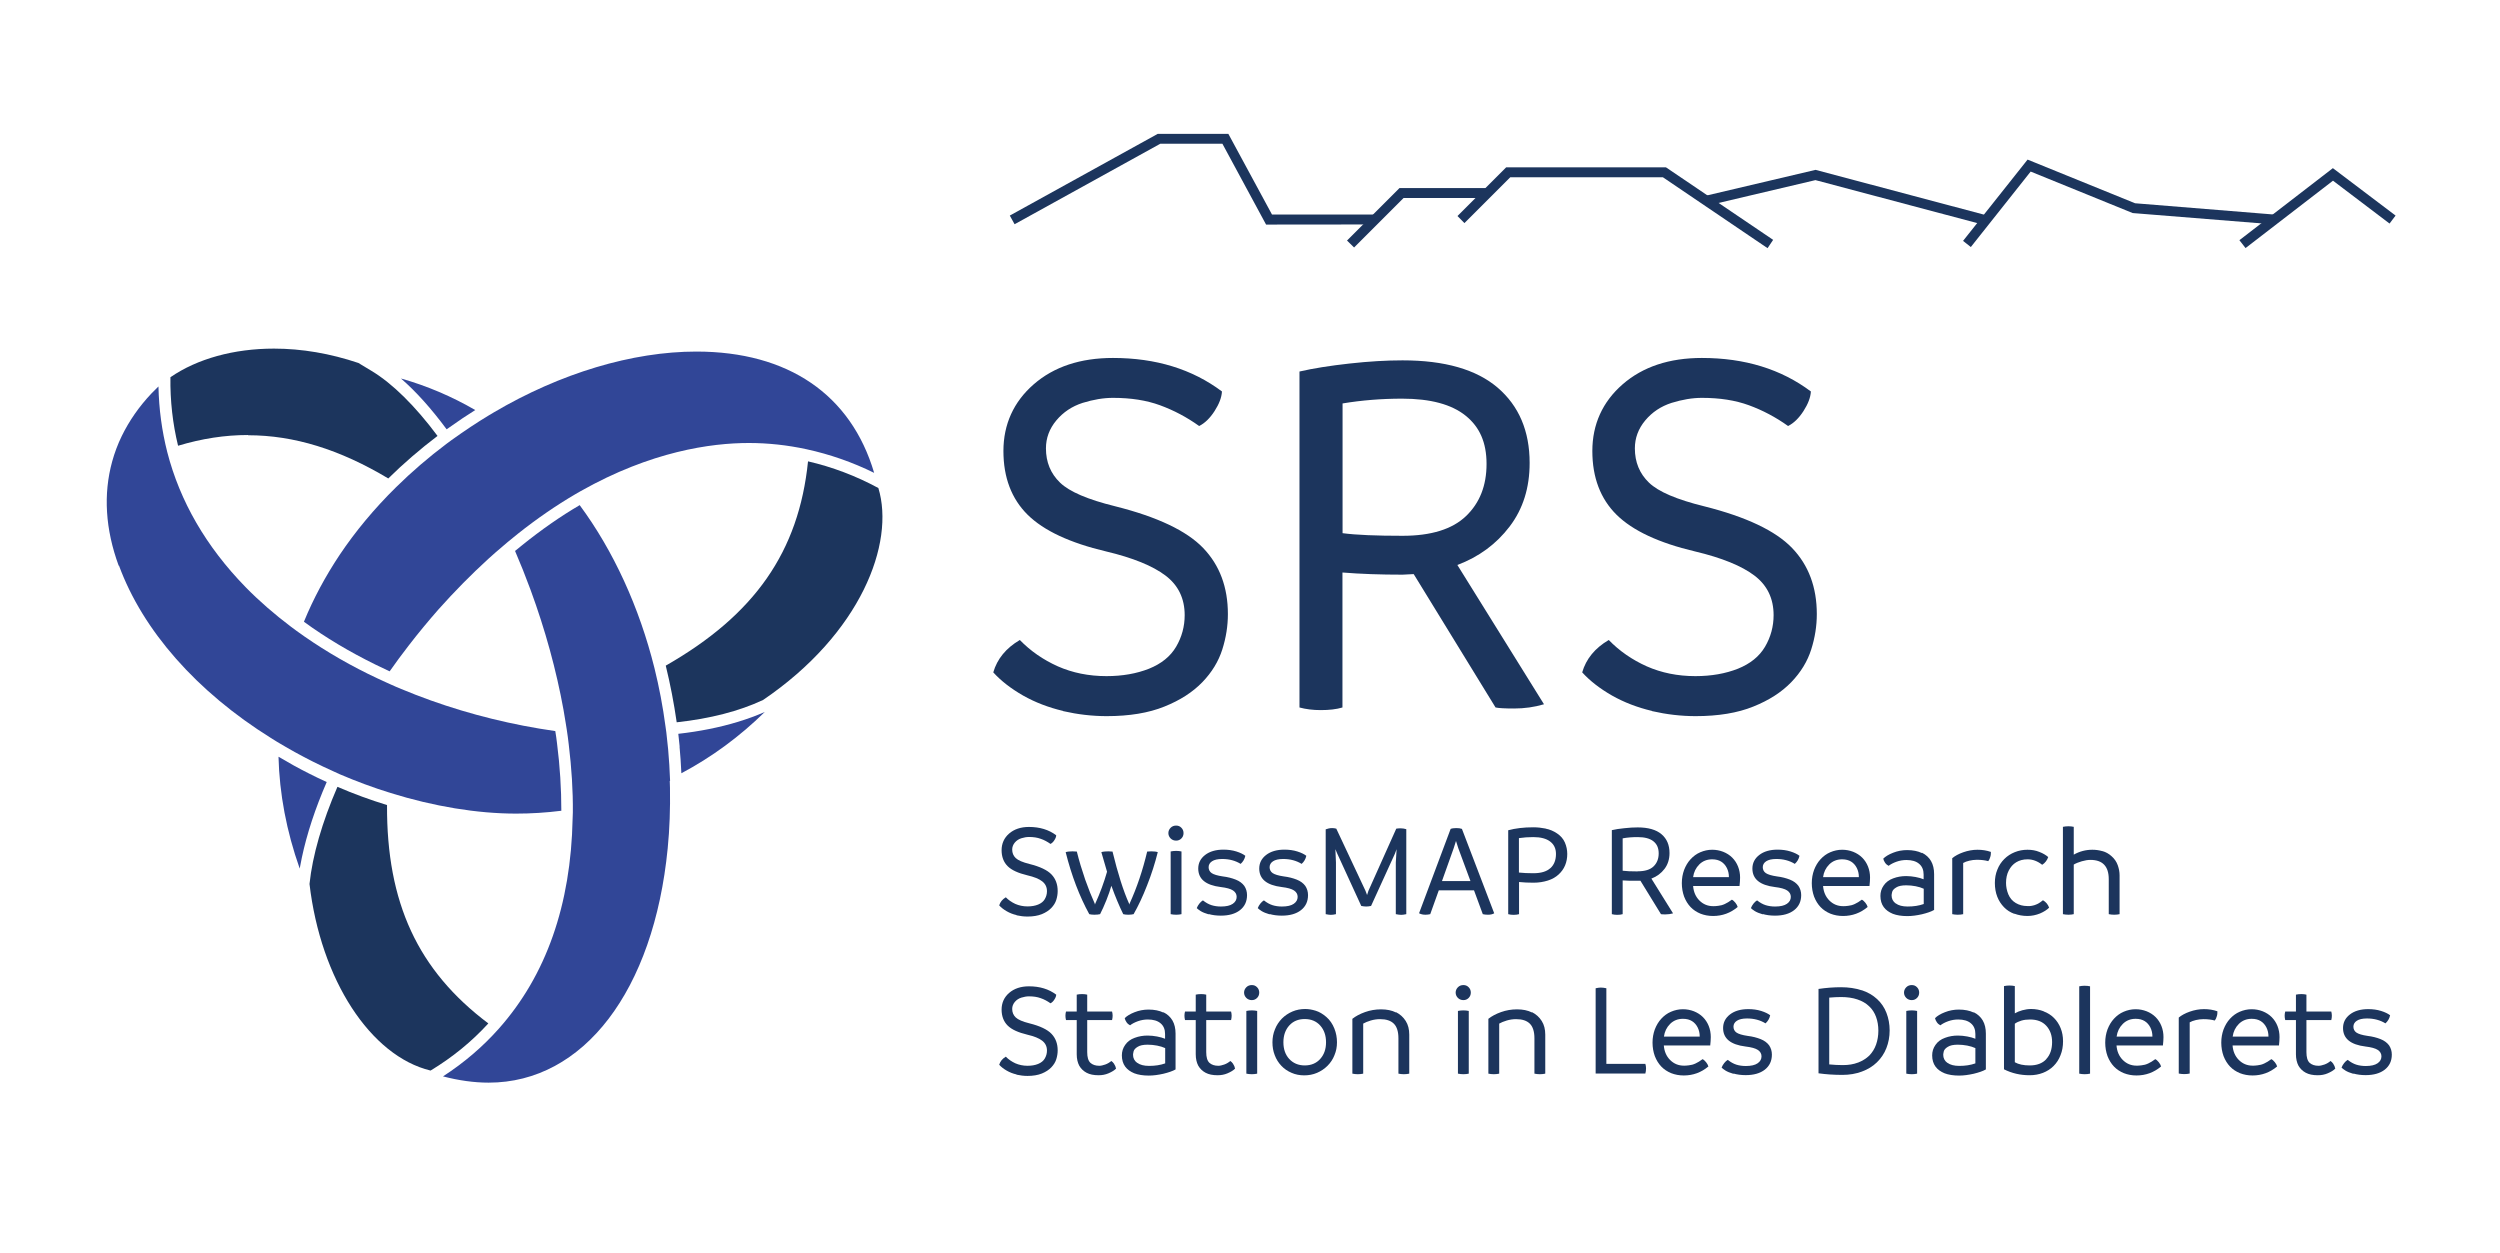 <?xml version="1.0" encoding="UTF-8"?>
<svg id="Calque_1" data-name="Calque 1" xmlns="http://www.w3.org/2000/svg" viewBox="0 0 219.3 109.87">
  <defs>
    <style>
      .cls-1 {
        fill: #1c355d;
      }

      .cls-2 {
        fill: #314697;
      }
    </style>
  </defs>
  <g>
    <path class="cls-1" d="M70.88,40.47c-.81,7.92-4.67,13.46-12.48,17.92.4,1.63.72,3.3.96,4.97,2.94-.32,5.49-.98,7.58-1.96,8.58-5.83,11.58-13.75,10.11-18.59-1.98-1.07-4.05-1.85-6.17-2.34"/>
    <path class="cls-1" d="M42.83,89.77c-6.18-4.65-8.92-10.58-8.88-19.15-1.46-.45-2.92-.98-4.35-1.6-1.34,3.09-2.19,6.03-2.45,8.52.98,8.38,5.34,15.09,10.62,16.37,1.92-1.16,3.62-2.55,5.07-4.14"/>
    <path class="cls-1" d="M21.77,38.18c4.01,0,8.03,1.24,12.29,3.79,1.34-1.32,2.79-2.57,4.32-3.73-1.95-2.62-3.94-4.59-5.78-5.7l-1.16-.7c-2.47-.83-4.96-1.26-7.41-1.26-3.51,0-6.73.89-9.08,2.51-.03,2.06.2,4.08.67,6.01,2.1-.63,4.11-.94,6.14-.94"/>
    <path class="cls-2" d="M27.12,67.86c-.9-.45-1.8-.95-2.69-1.48.08,3.24.7,6.53,1.86,9.81.05-.3.12-.62.19-.97.44-2.07,1.17-4.3,2.18-6.62-.56-.25-1.06-.5-1.54-.74"/>
    <path class="cls-2" d="M10.44,49.62c2.09,5.69,6.82,11.06,13.33,15.12l.53.33c1.03.62,2.09,1.21,3.15,1.74.6.3,1.21.59,1.88.89l.48.22c1.43.61,2.92,1.17,4.45,1.64,3.79,1.18,7.6,1.81,11.01,1.81,1.29,0,2.63-.08,3.97-.25,0-1.92-.12-3.9-.38-5.93-.04-.35-.09-.7-.15-1.06-.92-.13-1.86-.29-2.8-.47-3.71-.72-7.31-1.8-10.71-3.22-.29-.12-.58-.24-.86-.37l-.51-.23c-.51-.23-1.02-.47-1.53-.72-2.27-1.12-4.39-2.4-6.3-3.79l-.46-.34c-1.47-1.11-2.82-2.28-4.01-3.5-3.45-3.54-5.75-7.52-6.86-11.84-.47-1.85-.73-3.78-.77-5.75-.21.2-.42.41-.61.61-1.09,1.15-1.96,2.41-2.61,3.74-.35.72-.63,1.47-.84,2.23-.79,2.87-.6,5.95.57,9.14"/>
    <path class="cls-2" d="M59.61,65.5c.07.77.13,1.55.16,2.33,2.64-1.4,5.1-3.2,7.32-5.38-.72.32-1.51.61-2.36.87-1.61.49-3.36.84-5.23,1.05.04.38.08.75.12,1.13"/>
    <path class="cls-2" d="M39.19,37.65c.45-.32.91-.64,1.4-.97.38-.25.75-.49,1.1-.71-2.05-1.19-4.23-2.12-6.52-2.77,1.33,1.15,2.67,2.65,4.01,4.46"/>
    <path class="cls-2" d="M39.17,38.93c-1.57,1.18-3.06,2.46-4.43,3.81-1.91,1.88-3.57,3.88-4.95,5.94-1.25,1.88-2.31,3.85-3.13,5.86,1.9,1.39,4.02,2.65,6.3,3.77.41.2.81.39,1.22.58.53-.76,1.09-1.51,1.66-2.25.87-1.13,1.76-2.2,2.63-3.19,1.41-1.58,2.88-3.07,4.37-4.43.42-.38.84-.75,1.26-1.1l.42-.36c.31-.25.61-.5.91-.74,1.65-1.31,3.35-2.48,5.04-3.47l.47-.27c6.18-3.49,11.43-4.22,14.75-4.22,1.67,0,3.37.18,5.07.55,2.02.44,4.01,1.13,5.92,2.07-2.03-6.87-7.55-10.64-15.6-10.64-5.6,0-11.92,1.89-17.77,5.34l-.52.31c-.46.28-.95.59-1.51.96-.58.39-1.15.78-1.69,1.17l-.42.31Z"/>
    <path class="cls-2" d="M58.78,68.49c-.03-.92-.09-1.84-.17-2.75-.05-.5-.1-1-.16-1.5l-.07-.5c-.23-1.75-.56-3.47-.97-5.13-1.33-5.34-3.59-10.28-6.56-14.3-1.69.99-3.38,2.17-5.03,3.5-.21.17-.43.34-.64.52.47,1.09.93,2.24,1.36,3.41,1.29,3.51,2.26,7.05,2.89,10.52.07.38.13.76.19,1.14l.09.56c.07.45.13.89.18,1.34.25,2.06.38,4.07.36,5.97l-.02.55c-.15,7.55-2.32,13.74-6.47,18.41-1.41,1.59-3.06,3-4.9,4.19,1.38.36,2.73.55,4,.55,8.33,0,14.49-8.07,15.71-20.55.17-1.71.23-3.49.2-5.31l-.02-.6Z"/>
  </g>
  <g>
    <path class="cls-1" d="M93.24,62.36c-1.27-.3-2.44-.75-3.5-1.35-1.06-.61-1.93-1.28-2.61-2.03.34-1.18,1.12-2.13,2.33-2.84.93.96,2.04,1.73,3.33,2.31,1.29.57,2.71.86,4.27.86,1.4,0,2.64-.22,3.73-.65,1.09-.44,1.88-1.08,2.38-1.93.5-.85.75-1.78.75-2.77,0-1.46-.56-2.62-1.68-3.47-1.12-.85-2.86-1.56-5.22-2.12-3.17-.75-5.46-1.82-6.88-3.22-1.41-1.4-2.12-3.26-2.12-5.59s.89-4.31,2.66-5.85c1.77-1.54,4.09-2.31,6.95-2.31,3.76,0,6.95.98,9.56,2.94-.03.53-.25,1.1-.65,1.72s-.85,1.06-1.35,1.31c-1.09-.78-2.23-1.38-3.43-1.82-1.2-.44-2.57-.65-4.13-.65-.84,0-1.72.15-2.66.44-.93.3-1.7.81-2.31,1.54-.61.73-.91,1.55-.91,2.45,0,1.21.41,2.21,1.24,3.01.82.79,2.43,1.48,4.83,2.07,3.7.93,6.27,2.15,7.72,3.66,1.45,1.51,2.17,3.44,2.17,5.8,0,1.03-.16,2.06-.49,3.1-.33,1.04-.91,2-1.75,2.87-.84.87-1.95,1.59-3.33,2.14-1.38.56-3.07.84-5.06.84-1.27,0-2.55-.15-3.82-.44Z"/>
    <path class="cls-1" d="M135.43,61.78c-.84.25-1.71.37-2.61.37-.81,0-1.35-.03-1.63-.09l-7.18-11.7-.98.05c-1.93,0-3.68-.06-5.27-.19v11.84c-.53.16-1.17.23-1.91.23-.68,0-1.31-.08-1.86-.23v-29.47c1.21-.28,2.67-.51,4.38-.7,1.71-.19,3.26-.28,4.66-.28,3.7,0,6.48.8,8.35,2.4,1.86,1.6,2.8,3.8,2.8,6.6,0,2.18-.58,4.03-1.75,5.57-1.17,1.54-2.7,2.67-4.59,3.38l7.6,12.22ZM123.03,47c2.52,0,4.37-.58,5.57-1.73,1.2-1.15,1.8-2.67,1.8-4.57s-.61-3.25-1.84-4.24c-1.23-.99-3.08-1.49-5.57-1.49-1.8,0-3.54.14-5.22.42v11.38c1.21.16,2.97.23,5.27.23Z"/>
    <path class="cls-1" d="M144.9,62.36c-1.27-.3-2.44-.75-3.5-1.35-1.06-.61-1.93-1.28-2.61-2.03.34-1.18,1.12-2.13,2.33-2.84.93.96,2.04,1.73,3.33,2.31,1.29.57,2.71.86,4.27.86,1.4,0,2.64-.22,3.73-.65,1.09-.44,1.88-1.08,2.38-1.93.5-.85.75-1.78.75-2.77,0-1.46-.56-2.62-1.68-3.47-1.12-.85-2.86-1.56-5.22-2.12-3.17-.75-5.46-1.82-6.88-3.22-1.41-1.4-2.12-3.26-2.12-5.59s.89-4.31,2.66-5.85c1.77-1.54,4.09-2.31,6.95-2.31,3.76,0,6.95.98,9.56,2.94-.03.53-.25,1.1-.65,1.72s-.85,1.06-1.35,1.31c-1.09-.78-2.23-1.38-3.43-1.82-1.2-.44-2.57-.65-4.13-.65-.84,0-1.72.15-2.66.44-.93.3-1.7.81-2.31,1.54-.61.73-.91,1.55-.91,2.45,0,1.21.41,2.21,1.24,3.01.82.79,2.43,1.48,4.83,2.07,3.7.93,6.27,2.15,7.72,3.66,1.45,1.51,2.17,3.44,2.17,5.8,0,1.03-.16,2.06-.49,3.1-.33,1.04-.91,2-1.75,2.87-.84.87-1.95,1.59-3.33,2.14-1.38.56-3.07.84-5.06.84-1.27,0-2.55-.15-3.82-.44Z"/>
  </g>
  <g>
    <path class="cls-1" d="M89.17,80.27c-.32-.07-.61-.19-.87-.34-.26-.15-.48-.32-.65-.51.09-.3.28-.53.58-.71.23.24.51.43.83.58.32.14.68.22,1.07.22.35,0,.66-.05.93-.16.27-.11.47-.27.59-.48.12-.21.19-.44.19-.69,0-.37-.14-.65-.42-.87s-.71-.39-1.31-.53c-.79-.19-1.37-.45-1.72-.8s-.53-.82-.53-1.4.22-1.08.66-1.46c.44-.38,1.02-.58,1.74-.58.94,0,1.74.24,2.39.73,0,.13-.06.28-.16.43-.1.16-.21.26-.34.33-.27-.19-.56-.35-.86-.45-.3-.11-.64-.16-1.03-.16-.21,0-.43.04-.66.11-.23.07-.43.2-.58.38s-.23.39-.23.61c0,.3.1.55.31.75.21.2.61.37,1.21.52.92.23,1.57.54,1.93.92.36.38.54.86.54,1.45,0,.26-.04.51-.12.77-.08.26-.23.5-.44.72-.21.22-.49.4-.83.54-.35.14-.77.21-1.26.21-.32,0-.64-.04-.96-.11Z"/>
    <path class="cls-1" d="M101.56,74.75c-.24.96-.55,1.94-.94,2.92-.38.98-.78,1.82-1.18,2.52-.12.03-.28.05-.48.05-.16,0-.31-.02-.43-.05-.34-.69-.69-1.52-1.04-2.49-.11.38-.25.8-.44,1.27s-.37.87-.55,1.22c-.12.03-.3.05-.51.05-.17,0-.32-.02-.44-.05-.85-1.55-1.55-3.36-2.07-5.44.16-.05.36-.07.61-.07l.37.02c.2.82.45,1.63.73,2.45.29.82.57,1.52.84,2.11l.02.09.03-.09c.42-.92.76-1.85,1.03-2.79l-.5-1.72c.16-.05.36-.07.61-.07l.37.02c.47,1.93.95,3.45,1.45,4.56l.02.09.03-.09c.64-1.4,1.15-2.92,1.54-4.56l.35-.02c.24,0,.44.02.58.07Z"/>
    <path class="cls-1" d="M102.69,73.55c-.13-.13-.2-.29-.2-.47s.07-.34.2-.47c.13-.13.29-.19.48-.19s.33.06.46.19.19.29.19.47-.06.34-.19.47c-.13.13-.28.19-.46.19s-.35-.06-.48-.19ZM102.69,80.19v-5.5c.15-.03.31-.05.48-.05s.33.02.47.05v5.5c-.13.03-.29.05-.47.05s-.33-.02-.48-.05Z"/>
    <path class="cls-1" d="M106.03,80.21c-.31-.09-.55-.19-.71-.29-.16-.1-.27-.19-.34-.26.05-.14.13-.27.23-.4.1-.12.2-.22.31-.28.25.2.5.34.75.42.25.08.53.12.83.12.47,0,.81-.08,1.04-.24.23-.16.34-.36.34-.61,0-.23-.11-.42-.32-.56-.21-.14-.57-.24-1.08-.3-1.31-.16-1.97-.7-1.97-1.62,0-.48.2-.88.6-1.19.4-.31.94-.47,1.61-.47.4,0,.78.05,1.13.16.35.11.61.24.79.38-.06.29-.2.52-.41.71-.47-.29-1.01-.43-1.62-.43-.4,0-.69.07-.89.2-.2.13-.3.31-.3.52s.09.4.27.52.5.22.98.29c.42.05.8.15,1.13.28.33.13.58.32.75.55.16.24.24.51.24.81,0,.56-.21,1-.62,1.32-.41.32-.97.48-1.68.48-.4,0-.76-.05-1.07-.14Z"/>
    <path class="cls-1" d="M111.38,80.21c-.31-.09-.55-.19-.71-.29-.16-.1-.27-.19-.34-.26.05-.14.13-.27.23-.4.1-.12.2-.22.31-.28.25.2.5.34.75.42.25.08.53.12.83.12.47,0,.81-.08,1.04-.24.23-.16.34-.36.34-.61,0-.23-.11-.42-.32-.56-.21-.14-.57-.24-1.08-.3-1.31-.16-1.97-.7-1.97-1.62,0-.48.2-.88.6-1.19.4-.31.94-.47,1.61-.47.4,0,.78.05,1.13.16.35.11.61.24.79.38-.06.29-.2.52-.41.71-.47-.29-1.01-.43-1.62-.43-.4,0-.69.07-.89.2-.2.13-.3.31-.3.52s.09.4.27.52.5.22.98.29c.42.05.8.15,1.13.28.33.13.58.32.75.55.16.24.24.51.24.81,0,.56-.21,1-.62,1.32-.41.32-.97.48-1.68.48-.4,0-.76-.05-1.07-.14Z"/>
    <path class="cls-1" d="M123.36,72.74v7.45c-.18.04-.33.06-.45.06-.12,0-.27-.02-.47-.06v-4.53l.07-1.17-.15.4-2.09,4.58c-.15.03-.29.05-.43.05-.13,0-.28-.02-.43-.05l-2.12-4.62-.15-.36.05,1.17v4.53c-.17.04-.32.06-.45.06-.11,0-.26-.02-.45-.06v-7.44c.18-.07.37-.11.57-.11.12,0,.24.02.36.05l2.56,5.45.14.37.12-.37,2.44-5.45c.12-.02.24-.03.38-.03.18,0,.35.03.51.08Z"/>
    <path class="cls-1" d="M131.08,80.11c-.15.09-.33.13-.56.13-.18,0-.33-.02-.45-.05l-.77-2.09h-3.09l-.75,2.09c-.13.03-.27.05-.42.05-.21,0-.4-.04-.56-.13l2.77-7.4c.13-.05.3-.07.5-.07s.36.02.49.07l2.83,7.4ZM128.99,77.29l-1.07-2.89-.2-.63-.2.63-1.03,2.89h2.49Z"/>
    <path class="cls-1" d="M135.59,72.69c.36.07.69.21,1,.42.31.21.54.47.68.79.14.32.21.66.21,1.01s-.06.69-.19,1-.32.57-.57.8c-.25.23-.56.41-.94.53s-.8.19-1.26.19-.88-.02-1.27-.06v2.82c-.13.04-.29.06-.48.06-.17,0-.33-.02-.47-.06v-7.36c.62-.17,1.36-.26,2.2-.26.37,0,.73.04,1.08.11ZM136.01,76.15c.32-.3.48-.71.48-1.24,0-.47-.17-.83-.51-1.09-.34-.26-.83-.39-1.49-.39-.42,0-.84.03-1.25.09v3.02c.36.04.78.06,1.26.06.68,0,1.18-.15,1.5-.45Z"/>
    <path class="cls-1" d="M146.76,80.12c-.21.06-.43.09-.65.09-.2,0-.34,0-.41-.02l-1.8-2.93h-.24c-.48.01-.92,0-1.32-.03v2.96c-.13.04-.29.06-.48.06-.17,0-.33-.02-.47-.06v-7.37c.3-.07.67-.13,1.1-.17.43-.05.82-.07,1.17-.07.92,0,1.62.2,2.09.6s.7.95.7,1.65c0,.54-.15,1.01-.44,1.39-.29.38-.67.67-1.15.85l1.9,3.05ZM143.66,76.43c.63,0,1.09-.14,1.39-.43.3-.29.45-.67.45-1.14s-.15-.81-.46-1.06-.77-.37-1.39-.37c-.45,0-.89.03-1.31.11v2.84c.3.04.74.06,1.32.06Z"/>
    <path class="cls-1" d="M152.6,77.72h-4.08c.04.51.22.94.55,1.27.33.33.73.5,1.22.5.09,0,.23,0,.43-.03.2-.02.39-.07.58-.16.19-.09.4-.21.62-.38.11.05.21.15.31.27.1.13.17.25.2.37-.63.53-1.35.79-2.16.79-.4,0-.76-.07-1.1-.2-.34-.14-.63-.33-.87-.58-.24-.25-.43-.56-.57-.92-.13-.36-.2-.76-.2-1.18s.07-.8.2-1.16c.14-.36.32-.67.57-.94.24-.26.52-.47.85-.61.33-.14.67-.22,1.04-.22.34,0,.66.06.97.18.3.12.57.29.79.51s.39.48.51.78c.12.3.18.63.18.97,0,.22-.02.47-.05.75ZM151.66,76.94c0-.3-.06-.56-.18-.8-.12-.24-.29-.43-.5-.56-.21-.13-.47-.2-.79-.2-.45,0-.83.15-1.13.45s-.48.67-.54,1.11h3.14Z"/>
    <path class="cls-1" d="M154.64,80.21c-.31-.09-.55-.19-.71-.29-.16-.1-.27-.19-.34-.26.05-.14.13-.27.23-.4.1-.12.2-.22.31-.28.25.2.5.34.75.42.25.08.53.12.83.12.47,0,.81-.08,1.04-.24.23-.16.34-.36.34-.61,0-.23-.11-.42-.32-.56-.21-.14-.57-.24-1.08-.3-1.31-.16-1.97-.7-1.97-1.62,0-.48.2-.88.6-1.19.4-.31.94-.47,1.61-.47.4,0,.78.05,1.13.16.35.11.61.24.79.38-.06.29-.2.52-.41.71-.47-.29-1.01-.43-1.62-.43-.4,0-.69.07-.89.2-.2.13-.3.31-.3.52s.09.4.27.52.5.22.98.29c.42.05.8.15,1.13.28.33.13.58.32.75.55.16.24.24.51.24.81,0,.56-.21,1-.62,1.32-.41.32-.97.48-1.68.48-.4,0-.76-.05-1.07-.14Z"/>
    <path class="cls-1" d="M164,77.72h-4.08c.04.51.22.94.55,1.27.33.33.73.5,1.22.5.09,0,.23,0,.43-.03.2-.02.39-.07.58-.16.19-.09.4-.21.62-.38.11.05.21.15.31.27.1.13.17.25.2.37-.63.53-1.35.79-2.16.79-.4,0-.76-.07-1.1-.2-.34-.14-.63-.33-.87-.58-.24-.25-.43-.56-.57-.92-.13-.36-.2-.76-.2-1.18s.07-.8.2-1.16c.14-.36.32-.67.57-.94.24-.26.52-.47.85-.61.33-.14.67-.22,1.04-.22.34,0,.66.06.97.18.3.12.57.29.79.51s.39.48.51.78c.12.3.18.63.18.97,0,.22-.02.47-.05.75ZM163.06,76.94c0-.3-.06-.56-.18-.8-.12-.24-.29-.43-.5-.56-.21-.13-.47-.2-.79-.2-.45,0-.83.15-1.13.45s-.48.67-.54,1.11h3.14Z"/>
    <path class="cls-1" d="M168.59,74.8c.35.17.62.42.8.73s.27.7.27,1.15v3.14c-.26.15-.62.27-1.07.38-.45.1-.87.16-1.28.16-.5,0-.93-.07-1.27-.2-.34-.14-.61-.33-.8-.59-.19-.26-.29-.59-.29-.98,0-.33.09-.64.29-.92.19-.28.47-.49.83-.62.37-.14.75-.2,1.14-.2.27,0,.55.03.82.08.28.05.51.12.71.2v-.42c0-.4-.13-.72-.4-.94-.26-.22-.63-.33-1.11-.33-.3,0-.59.05-.87.15-.28.1-.51.22-.69.36-.12-.06-.23-.15-.31-.27s-.14-.24-.16-.36c.19-.19.48-.37.87-.52.38-.15.79-.23,1.22-.23.51,0,.95.09,1.3.26ZM166.3,79.25c.24.18.59.27,1.04.27.52,0,.99-.07,1.41-.22v-1.34c-.2-.09-.44-.17-.71-.22s-.54-.08-.82-.08c-.4,0-.69.06-.89.19-.2.12-.31.25-.35.39-.03.14-.05.24-.05.3,0,.3.12.54.37.72Z"/>
    <path class="cls-1" d="M174.59,75.16c-.04.16-.1.28-.18.38-.29-.08-.62-.12-1-.12-.23,0-.45.03-.66.08-.22.05-.4.12-.54.2v4.49c-.13.03-.29.05-.48.05-.17,0-.33-.02-.48-.05v-4.91c.24-.2.57-.38.97-.52s.82-.22,1.24-.22.81.06,1.18.19c0,.13,0,.28-.05.43Z"/>
    <path class="cls-1" d="M176.69,80.16c-.35-.13-.65-.32-.9-.58s-.45-.56-.59-.92c-.14-.36-.21-.76-.21-1.21,0-.42.07-.81.22-1.17.14-.36.35-.67.61-.93.26-.26.57-.46.92-.6.35-.14.72-.21,1.11-.21s.72.06,1.04.19c.32.12.58.28.78.45-.04.13-.11.26-.2.38s-.21.23-.33.3c-.4-.32-.83-.48-1.28-.48-.39,0-.72.09-1,.26-.28.17-.49.41-.65.72s-.24.67-.24,1.09c0,.34.07.68.2,1,.14.33.35.58.65.76.3.18.64.27,1.03.27h.05s.08,0,.15,0c.07,0,.16-.02.26-.04.1-.02.2-.05.29-.09s.17-.07.23-.11c.07-.04.12-.08.17-.11.05-.04.09-.07.13-.1.04-.03.07-.05.08-.06.26.15.44.37.54.65-.19.19-.45.36-.8.51-.35.14-.71.22-1.1.22-.41,0-.79-.07-1.14-.2Z"/>
    <path class="cls-1" d="M184.43,74.66c.29.08.56.23.8.45.25.22.43.48.54.79.11.31.16.6.16.89v3.4c-.13.03-.29.05-.48.05-.16,0-.32-.02-.47-.05v-3.07c0-1.13-.54-1.69-1.61-1.69-.23,0-.47.04-.75.12-.27.08-.51.17-.71.29v4.35c-.13.03-.29.05-.47.05s-.33-.02-.48-.05v-7.66c.15-.03.31-.05.48-.05s.33.02.47.05v2.44c.51-.29,1.06-.43,1.63-.43.3,0,.59.04.87.12Z"/>
    <path class="cls-1" d="M89.17,94.25c-.32-.07-.61-.19-.87-.34-.26-.15-.48-.32-.65-.51.09-.3.28-.53.58-.71.23.24.51.43.83.58.32.14.68.22,1.07.22.35,0,.66-.05.93-.16.27-.11.47-.27.59-.48.12-.21.19-.44.19-.69,0-.37-.14-.65-.42-.87s-.71-.39-1.31-.53c-.79-.19-1.37-.45-1.72-.8s-.53-.82-.53-1.4.22-1.08.66-1.46c.44-.38,1.02-.58,1.74-.58.94,0,1.74.24,2.39.73,0,.13-.06.28-.16.43-.1.16-.21.26-.34.33-.27-.19-.56-.35-.86-.45-.3-.11-.64-.16-1.03-.16-.21,0-.43.04-.66.11-.23.07-.43.2-.58.38s-.23.39-.23.61c0,.3.1.55.31.75.21.2.61.37,1.21.52.92.23,1.57.54,1.93.92.36.38.54.86.54,1.45,0,.26-.04.51-.12.77-.08.26-.23.5-.44.72-.21.22-.49.4-.83.54-.35.14-.77.21-1.26.21-.32,0-.64-.04-.96-.11Z"/>
    <path class="cls-1" d="M97.73,93.33c.08.11.14.25.17.41-.16.16-.38.29-.66.41-.28.12-.57.17-.87.17-.43,0-.78-.07-1.06-.22-.28-.15-.49-.36-.64-.62-.14-.27-.22-.6-.22-1v-3h-.94c-.03-.12-.05-.25-.05-.38s.02-.26.05-.37h.94v-1.48c.13-.03.29-.05.47-.05s.32.02.45.05v1.48h2.18c.03.12.05.24.05.37s-.02.26-.05.38h-2.18v2.81c0,.45.09.76.28.94.19.17.45.26.78.26.15,0,.32-.04.52-.11.2-.07.38-.18.53-.31.09.05.17.14.25.25Z"/>
    <path class="cls-1" d="M102.05,88.79c.35.17.62.42.8.73s.27.7.27,1.15v3.14c-.26.15-.62.27-1.07.38-.45.1-.87.16-1.28.16-.5,0-.93-.07-1.27-.2-.34-.14-.61-.33-.8-.59s-.29-.59-.29-.98c0-.33.09-.64.29-.92.19-.28.47-.49.83-.62.37-.14.75-.2,1.14-.2.27,0,.55.03.82.08.28.05.51.12.71.2v-.42c0-.4-.13-.72-.4-.94-.26-.22-.63-.33-1.11-.33-.3,0-.59.05-.87.15-.28.1-.51.22-.69.36-.12-.06-.23-.15-.31-.27s-.14-.24-.16-.36c.19-.19.48-.37.87-.52.38-.15.79-.23,1.22-.23.51,0,.95.09,1.3.26ZM99.76,93.23c.24.18.59.27,1.04.27.52,0,.99-.07,1.41-.22v-1.34c-.2-.09-.44-.17-.71-.22s-.54-.08-.82-.08c-.4,0-.69.06-.89.19-.2.12-.31.25-.35.39-.03.14-.05.24-.05.3,0,.3.12.54.37.72Z"/>
    <path class="cls-1" d="M108.17,93.33c.08.11.14.25.17.41-.16.16-.38.29-.66.41-.28.12-.57.17-.87.17-.43,0-.78-.07-1.06-.22-.28-.15-.49-.36-.64-.62-.14-.27-.22-.6-.22-1v-3h-.94c-.03-.12-.05-.25-.05-.38s.02-.26.05-.37h.94v-1.48c.13-.03.29-.05.47-.05s.32.02.45.05v1.48h2.18c.03.12.05.24.05.37s-.02.26-.05.38h-2.18v2.81c0,.45.09.76.28.94.19.17.45.26.78.26.15,0,.32-.04.52-.11.2-.07.38-.18.53-.31.09.05.17.14.25.25Z"/>
    <path class="cls-1" d="M109.33,87.54c-.13-.13-.2-.29-.2-.47s.07-.34.2-.47c.13-.13.29-.19.48-.19s.33.06.46.19.19.29.19.47-.06.34-.19.47c-.13.13-.28.19-.46.19s-.35-.06-.48-.19ZM109.33,94.18v-5.5c.15-.03.31-.05.48-.05s.33.02.47.05v5.5c-.13.03-.29.05-.47.05s-.33-.02-.48-.05Z"/>
    <path class="cls-1" d="M113.3,94.11c-.35-.15-.65-.35-.9-.62-.25-.26-.45-.58-.58-.93-.14-.36-.2-.73-.2-1.13s.07-.78.22-1.14c.14-.36.35-.67.61-.94.26-.26.57-.47.92-.62s.73-.22,1.12-.22c.3,0,.6.05.92.15.32.1.63.28.94.55.31.27.54.61.7,1.01s.23.8.23,1.21-.07.77-.22,1.13c-.14.36-.35.67-.61.93-.26.26-.57.47-.92.62-.35.15-.73.22-1.12.22s-.77-.07-1.11-.22ZM115.81,92.89c.34-.38.51-.86.51-1.46s-.17-1.09-.51-1.47c-.34-.38-.8-.57-1.36-.57s-1.02.19-1.36.57-.51.87-.51,1.47.17,1.09.51,1.46.8.57,1.36.57,1.02-.19,1.36-.57Z"/>
    <path class="cls-1" d="M122.46,88.79c.36.18.64.44.85.77.21.33.31.73.31,1.2v3.42c-.13.03-.29.05-.48.05-.16,0-.32-.02-.47-.05v-3.09c0-.59-.13-1.02-.4-1.29-.27-.27-.67-.4-1.21-.4-.28,0-.55.04-.82.12-.26.08-.49.17-.66.27v4.39c-.13.03-.29.05-.48.05-.16,0-.32-.02-.47-.05v-4.81c.29-.23.66-.43,1.11-.59.45-.16.92-.24,1.4-.24.51,0,.95.09,1.31.27Z"/>
    <path class="cls-1" d="M127.89,87.54c-.13-.13-.2-.29-.2-.47s.07-.34.2-.47c.13-.13.29-.19.48-.19s.33.06.46.19.19.29.19.47-.06.34-.19.47c-.13.13-.28.19-.46.19s-.35-.06-.48-.19ZM127.89,94.18v-5.5c.15-.03.31-.05.48-.05s.33.02.47.05v5.5c-.13.03-.29.05-.47.05s-.33-.02-.48-.05Z"/>
    <path class="cls-1" d="M134.39,88.79c.36.18.64.44.85.77.21.33.31.73.31,1.2v3.42c-.13.03-.29.05-.48.05-.16,0-.32-.02-.47-.05v-3.09c0-.59-.13-1.02-.4-1.29-.27-.27-.67-.4-1.21-.4-.28,0-.55.04-.82.12-.26.08-.49.17-.66.27v4.39c-.13.03-.29.05-.48.05-.16,0-.32-.02-.47-.05v-4.81c.29-.23.66-.43,1.11-.59.45-.16.92-.24,1.4-.24.51,0,.95.09,1.31.27Z"/>
    <path class="cls-1" d="M144.39,93.72c0,.16-.02.32-.06.45h-4.36v-7.48c.18-.04.33-.06.45-.06.15,0,.31.02.49.06v6.63h3.42c.04.12.06.25.06.4Z"/>
    <path class="cls-1" d="M150.03,91.71h-4.08c.04.51.22.94.55,1.27.33.33.73.5,1.22.5.09,0,.23,0,.43-.03.2-.02.39-.07.58-.16.19-.09.4-.21.62-.38.11.05.21.15.31.27.1.13.17.25.2.37-.63.53-1.35.79-2.16.79-.4,0-.76-.07-1.1-.2-.34-.14-.63-.33-.87-.58-.24-.25-.43-.56-.57-.92-.13-.36-.2-.76-.2-1.18s.07-.8.2-1.16c.14-.36.32-.67.57-.94.24-.26.52-.47.85-.61.33-.14.67-.22,1.04-.22.34,0,.66.06.97.18.3.12.57.29.79.51s.39.48.51.78c.12.3.18.63.18.97,0,.22-.02.47-.05.75ZM149.1,90.93c0-.3-.06-.56-.18-.8-.12-.24-.29-.43-.5-.56-.21-.13-.47-.2-.79-.2-.45,0-.83.15-1.13.45s-.48.67-.54,1.11h3.14Z"/>
    <path class="cls-1" d="M152.07,94.2c-.31-.09-.55-.19-.71-.29-.16-.1-.27-.19-.34-.26.05-.14.13-.27.23-.4.1-.12.2-.22.31-.28.25.2.5.34.75.42.25.08.53.12.83.12.47,0,.81-.08,1.04-.24.23-.16.34-.36.34-.61,0-.23-.11-.42-.32-.56-.21-.14-.57-.24-1.08-.3-1.31-.16-1.97-.7-1.97-1.62,0-.48.2-.88.6-1.19.4-.31.94-.47,1.61-.47.4,0,.78.05,1.13.16.35.11.61.24.79.38-.06.29-.2.52-.41.71-.47-.29-1.01-.43-1.62-.43-.4,0-.69.07-.89.2-.2.13-.3.31-.3.52s.09.4.27.52.5.22.98.29c.42.05.8.15,1.13.28.33.13.58.32.75.55.16.24.24.51.24.81,0,.56-.21,1-.62,1.32-.41.32-.97.48-1.68.48-.4,0-.76-.05-1.07-.14Z"/>
    <path class="cls-1" d="M163.31,86.86c.54.18.98.44,1.35.78.36.33.64.74.82,1.21s.28.98.28,1.54-.1,1.08-.29,1.56c-.19.48-.47.89-.83,1.24s-.8.62-1.32.81c-.51.19-1.08.29-1.7.29-.77,0-1.47-.05-2.1-.14v-7.4c.67-.1,1.33-.15,1.98-.15s1.27.09,1.81.27ZM162.99,93.21c.39-.15.72-.36.99-.62.26-.27.46-.59.59-.96.13-.37.2-.78.2-1.22s-.07-.84-.2-1.2-.33-.68-.61-.94c-.27-.26-.61-.46-1.03-.6-.41-.14-.89-.21-1.43-.21-.33,0-.67.02-1.04.05v5.86c.41.04.81.06,1.19.06.5,0,.94-.07,1.33-.22Z"/>
    <path class="cls-1" d="M167.22,87.54c-.13-.13-.2-.29-.2-.47s.07-.34.2-.47c.13-.13.29-.19.48-.19s.33.06.46.19.19.29.19.47-.06.34-.19.47c-.13.13-.28.19-.46.19s-.35-.06-.48-.19ZM167.22,94.18v-5.5c.15-.03.31-.05.48-.05s.33.02.47.05v5.5c-.13.03-.29.05-.47.05s-.33-.02-.48-.05Z"/>
    <path class="cls-1" d="M173.13,88.79c.35.17.62.42.8.73s.27.7.27,1.15v3.14c-.26.15-.62.27-1.07.38-.45.1-.87.16-1.28.16-.5,0-.93-.07-1.27-.2-.34-.14-.61-.33-.8-.59-.19-.26-.29-.59-.29-.98,0-.33.09-.64.29-.92.19-.28.47-.49.83-.62.37-.14.75-.2,1.14-.2.27,0,.55.03.82.08.28.05.51.12.71.2v-.42c0-.4-.13-.72-.4-.94-.26-.22-.63-.33-1.11-.33-.3,0-.59.05-.87.15-.28.1-.51.22-.69.36-.12-.06-.23-.15-.31-.27s-.14-.24-.16-.36c.19-.19.48-.37.87-.52.38-.15.79-.23,1.22-.23.51,0,.95.09,1.3.26ZM170.83,93.23c.24.18.59.27,1.04.27.52,0,.99-.07,1.41-.22v-1.34c-.2-.09-.44-.17-.71-.22s-.54-.08-.82-.08c-.4,0-.69.06-.89.19-.2.12-.31.25-.35.39-.03.14-.05.24-.05.3,0,.3.12.54.37.72Z"/>
    <path class="cls-1" d="M179.27,88.72c.35.13.65.32.9.57s.45.55.59.9c.14.35.21.73.21,1.15,0,.44-.07.85-.22,1.22-.14.37-.35.69-.61.95-.26.26-.57.46-.93.6-.36.14-.75.21-1.17.21-.81,0-1.56-.17-2.25-.52v-7.3c.16-.03.31-.05.48-.05.18,0,.33.02.47.05v2.39c.19-.11.41-.2.66-.27.26-.07.51-.11.77-.11.39,0,.76.07,1.1.2ZM179.49,92.91c.35-.37.52-.87.52-1.5,0-.58-.17-1.06-.51-1.43-.34-.37-.82-.55-1.42-.55-.29,0-.54.03-.77.1-.23.07-.42.16-.57.27v3.38c.33.19.77.28,1.31.28.62,0,1.11-.18,1.45-.55Z"/>
    <path class="cls-1" d="M182.39,94.18v-7.66c.15-.03.3-.05.47-.05.19,0,.35.02.48.05v7.66c-.13.03-.29.05-.48.05-.16,0-.32-.02-.47-.05Z"/>
    <path class="cls-1" d="M189.74,91.71h-4.08c.04.51.22.94.55,1.27.33.33.73.5,1.22.5.09,0,.23,0,.43-.03.2-.02.39-.07.58-.16.19-.09.4-.21.62-.38.11.05.21.15.31.27.1.13.17.25.2.37-.63.53-1.35.79-2.16.79-.4,0-.76-.07-1.1-.2-.34-.14-.63-.33-.87-.58-.24-.25-.43-.56-.57-.92-.13-.36-.2-.76-.2-1.18s.07-.8.2-1.16c.14-.36.32-.67.57-.94.24-.26.52-.47.85-.61.33-.14.67-.22,1.04-.22.34,0,.66.06.97.18.3.12.57.29.79.51s.39.48.51.78c.12.3.18.63.18.97,0,.22-.02.47-.05.75ZM188.81,90.93c0-.3-.06-.56-.18-.8-.12-.24-.29-.43-.5-.56-.21-.13-.47-.2-.79-.2-.45,0-.83.15-1.13.45s-.48.67-.54,1.11h3.14Z"/>
    <path class="cls-1" d="M194.46,89.14c-.04.16-.1.28-.18.38-.29-.08-.62-.12-1-.12-.23,0-.45.03-.66.08-.22.05-.4.12-.54.2v4.49c-.13.03-.29.05-.48.05-.17,0-.33-.02-.48-.05v-4.91c.24-.2.57-.38.97-.52s.82-.22,1.24-.22.81.06,1.18.19c0,.13,0,.28-.05.43Z"/>
    <path class="cls-1" d="M199.92,91.71h-4.08c.04.51.22.94.55,1.27.33.33.73.5,1.22.5.09,0,.23,0,.43-.03.2-.02.39-.07.58-.16.19-.09.4-.21.62-.38.11.05.21.15.31.27.1.13.17.25.2.37-.63.53-1.35.79-2.16.79-.4,0-.76-.07-1.1-.2-.34-.14-.63-.33-.87-.58-.24-.25-.43-.56-.57-.92-.13-.36-.2-.76-.2-1.18s.07-.8.2-1.16c.14-.36.32-.67.57-.94.24-.26.52-.47.85-.61.33-.14.67-.22,1.04-.22.34,0,.66.06.97.18.3.12.57.29.79.51s.39.48.51.78c.12.3.18.63.18.97,0,.22-.02.47-.05.75ZM198.99,90.93c0-.3-.06-.56-.18-.8-.12-.24-.29-.43-.5-.56-.21-.13-.47-.2-.79-.2-.45,0-.83.15-1.13.45-.3.3-.48.67-.54,1.11h3.14Z"/>
    <path class="cls-1" d="M204.68,93.33c.08.11.14.25.17.41-.16.16-.38.29-.66.41-.28.12-.57.17-.87.17-.43,0-.78-.07-1.06-.22-.28-.15-.49-.36-.64-.62-.14-.27-.22-.6-.22-1v-3h-.94c-.03-.12-.05-.25-.05-.38s.02-.26.05-.37h.94v-1.48c.13-.03.29-.05.47-.05s.32.02.45.05v1.48h2.18c.03.12.05.24.05.37s-.02.26-.05.38h-2.18v2.81c0,.45.09.76.28.94.19.17.45.26.78.26.15,0,.32-.04.52-.11.2-.07.38-.18.53-.31.09.05.17.14.25.25Z"/>
    <path class="cls-1" d="M206.45,94.2c-.31-.09-.55-.19-.71-.29-.16-.1-.27-.19-.34-.26.05-.14.13-.27.23-.4.1-.12.2-.22.31-.28.25.2.5.34.75.42.25.08.53.12.83.12.47,0,.81-.08,1.04-.24.23-.16.34-.36.34-.61,0-.23-.11-.42-.32-.56-.21-.14-.57-.24-1.08-.3-1.31-.16-1.97-.7-1.97-1.62,0-.48.2-.88.6-1.19.4-.31.94-.47,1.61-.47.4,0,.78.05,1.13.16.35.11.61.24.79.38-.06.29-.2.52-.41.71-.47-.29-1.01-.43-1.62-.43-.4,0-.69.07-.89.2-.2.13-.3.31-.3.52s.09.4.27.52.5.22.98.29c.42.05.8.15,1.13.28.33.13.58.32.75.55.16.24.24.51.24.81,0,.56-.21,1-.62,1.32-.41.32-.97.48-1.68.48-.4,0-.76-.05-1.07-.14Z"/>
  </g>
  <polygon class="cls-1" points="111.06 19.7 107.23 12.61 101.78 12.61 89 19.67 88.58 18.91 101.56 11.74 107.75 11.74 111.58 18.82 120.62 18.82 120.62 19.69 111.06 19.7"/>
  <polygon class="cls-1" points="118.78 21.71 118.16 21.1 122.76 16.5 130.48 16.5 130.48 17.37 123.12 17.37 118.78 21.71"/>
  <polygon class="cls-1" points="155.05 21.77 145.87 15.55 132.48 15.55 128.46 19.57 127.85 18.95 132.12 14.68 146.14 14.68 155.54 21.04 155.05 21.77"/>
  <polygon class="cls-1" points="173.86 19.68 159.25 15.8 149.79 18.03 149.58 17.18 159.26 14.9 174.08 18.84 173.86 19.68"/>
  <polygon class="cls-1" points="172.88 21.67 172.2 21.13 177.86 14 187.29 17.83 199.61 18.83 199.54 19.69 187.08 18.69 178.13 15.05 172.88 21.67"/>
  <polygon class="cls-1" points="196.98 21.76 196.44 21.07 204.64 14.75 210.14 18.91 209.61 19.61 204.65 15.85 196.98 21.76"/>
</svg>